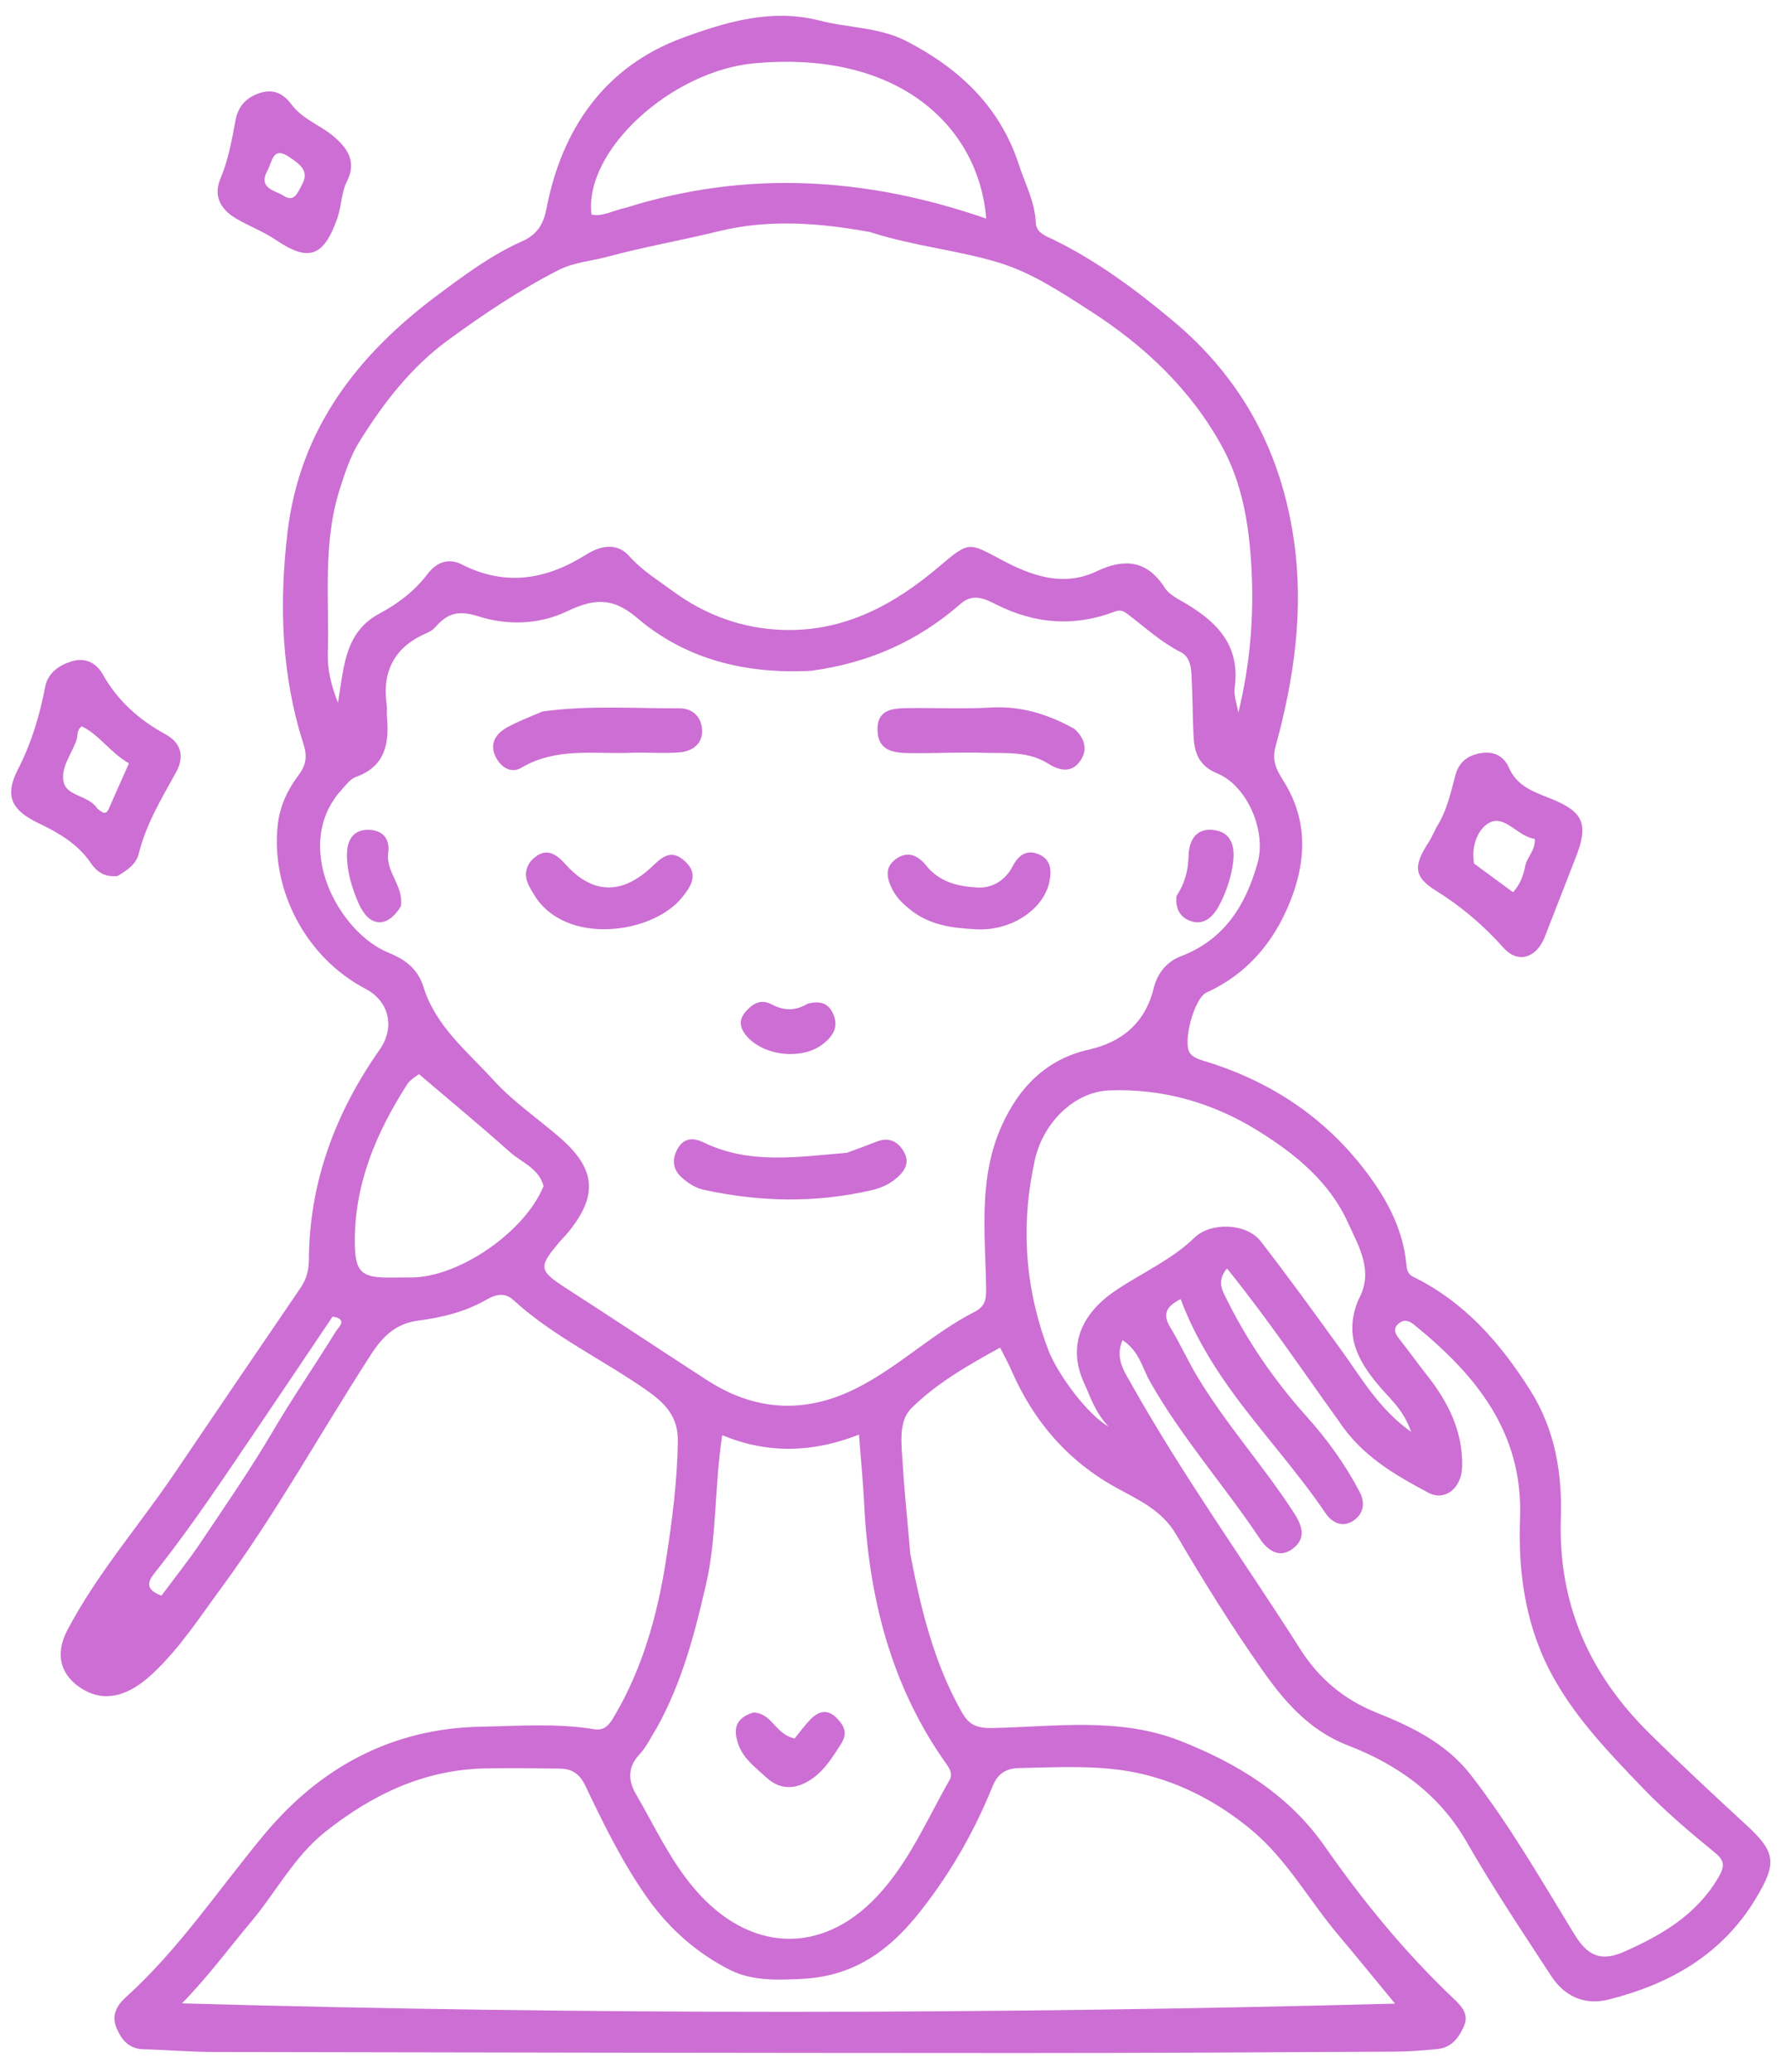 <svg width="69" height="80" viewBox="0 0 69 80" fill="none" xmlns="http://www.w3.org/2000/svg">
<path d="M35.168 60.004C35.583 62.171 36.09 64.233 37.155 66.112C37.413 66.569 37.686 66.743 38.328 66.73C40.752 66.68 43.227 66.299 45.58 67.219C47.799 68.088 49.783 69.296 51.189 71.309C52.66 73.418 54.286 75.402 56.155 77.175C56.473 77.477 56.762 77.779 56.555 78.251C56.359 78.699 56.065 79.074 55.534 79.126C54.983 79.181 54.426 79.224 53.872 79.226C49.04 79.251 44.207 79.281 39.374 79.28C28.988 79.278 18.601 79.259 8.214 79.239C7.327 79.237 6.44 79.157 5.552 79.135C4.993 79.121 4.71 78.795 4.508 78.328C4.292 77.83 4.512 77.441 4.85 77.136C6.919 75.271 8.448 72.954 10.214 70.834C12.359 68.259 15.139 66.744 18.561 66.679C20.026 66.651 21.501 66.536 22.964 66.777C23.361 66.842 23.54 66.599 23.727 66.283C24.841 64.396 25.407 62.339 25.739 60.191C25.972 58.683 26.167 57.181 26.188 55.649C26.202 54.671 25.656 54.158 24.962 53.673C23.268 52.49 21.371 51.607 19.83 50.2C19.456 49.859 19.08 50.025 18.757 50.208C17.943 50.671 17.054 50.88 16.15 50.998C15.289 51.11 14.779 51.618 14.342 52.293C12.403 55.285 10.683 58.419 8.568 61.294C7.72 62.446 6.939 63.66 5.878 64.647C4.93 65.528 4.027 65.734 3.195 65.231C2.326 64.705 2.114 63.88 2.6 62.955C3.75 60.764 5.383 58.905 6.759 56.869C8.368 54.49 9.984 52.115 11.604 49.744C11.833 49.409 11.931 49.063 11.933 48.655C11.95 45.649 12.959 42.969 14.668 40.532C15.268 39.677 15.044 38.665 14.118 38.182C11.843 36.994 10.449 34.397 10.732 31.837C10.811 31.134 11.113 30.489 11.53 29.939C11.841 29.529 11.87 29.187 11.721 28.721C10.87 26.06 10.78 23.351 11.104 20.584C11.578 16.544 13.831 13.675 16.96 11.354C17.977 10.599 18.998 9.838 20.172 9.318C20.695 9.086 20.986 8.715 21.109 8.074C21.704 4.962 23.379 2.557 26.384 1.457C28.024 0.857 29.801 0.316 31.652 0.792C32.774 1.08 33.977 1.048 35.035 1.596C37.067 2.651 38.637 4.119 39.368 6.373C39.608 7.109 39.983 7.796 40.016 8.596C40.033 9.002 40.417 9.116 40.699 9.254C42.402 10.088 43.908 11.209 45.35 12.418C47.985 14.629 49.497 17.45 49.988 20.863C50.38 23.589 49.992 26.23 49.277 28.837C49.093 29.505 49.441 29.898 49.7 30.348C50.542 31.818 50.434 33.333 49.846 34.807C49.227 36.363 48.195 37.607 46.613 38.328C46.137 38.544 45.688 40.222 45.964 40.656C46.055 40.799 46.268 40.895 46.445 40.947C48.919 41.685 51.008 43.005 52.615 45.039C53.497 46.155 54.192 47.367 54.333 48.824C54.352 49.026 54.381 49.198 54.592 49.302C56.578 50.274 57.965 51.858 59.123 53.694C60.078 55.209 60.357 56.886 60.301 58.619C60.195 61.916 61.383 64.624 63.718 66.929C64.953 68.149 66.221 69.328 67.497 70.502C68.622 71.537 68.63 71.976 67.856 73.277C66.553 75.464 64.538 76.608 62.16 77.212C61.233 77.448 60.45 77.104 59.933 76.311C58.818 74.602 57.677 72.903 56.665 71.133C55.602 69.276 53.99 68.139 52.08 67.403C50.568 66.821 49.598 65.678 48.736 64.446C47.562 62.77 46.477 61.027 45.442 59.261C44.89 58.319 44.001 57.93 43.133 57.453C41.245 56.416 39.921 54.871 39.07 52.905C38.95 52.629 38.8 52.365 38.637 52.041C37.393 52.722 36.182 53.418 35.209 54.381C34.693 54.892 34.831 55.793 34.875 56.534C34.944 57.667 35.067 58.798 35.168 60.004ZM31.341 25.903C28.846 26.041 26.499 25.476 24.608 23.857C23.611 23.003 22.857 23.157 21.888 23.615C20.785 24.136 19.568 24.145 18.475 23.799C17.725 23.561 17.311 23.673 16.854 24.18C16.764 24.28 16.65 24.377 16.529 24.427C15.272 24.952 14.747 25.883 14.941 27.229C14.961 27.365 14.935 27.507 14.947 27.645C15.042 28.683 14.908 29.589 13.747 30.003C13.531 30.08 13.363 30.316 13.196 30.5C11.257 32.633 13.068 36.007 15.02 36.795C15.705 37.072 16.153 37.445 16.365 38.125C16.838 39.641 18.062 40.608 19.067 41.713C19.824 42.546 20.783 43.194 21.639 43.939C23.03 45.149 23.109 46.177 21.938 47.602C21.833 47.731 21.71 47.845 21.603 47.973C20.816 48.916 20.789 49.048 21.854 49.734C23.683 50.911 25.492 52.119 27.318 53.298C29.163 54.489 31.097 54.62 33.123 53.591C34.738 52.77 36.033 51.488 37.633 50.668C38.031 50.464 38.105 50.235 38.098 49.769C38.068 47.649 37.781 45.505 38.706 43.457C39.39 41.944 40.458 40.894 42.062 40.533C43.347 40.244 44.244 39.5 44.573 38.157C44.714 37.581 45.084 37.132 45.612 36.931C47.307 36.287 48.132 34.949 48.587 33.317C48.929 32.087 48.186 30.345 47.03 29.867C46.282 29.559 46.139 29.034 46.108 28.376C46.071 27.601 46.076 26.823 46.031 26.048C46.012 25.72 45.957 25.356 45.618 25.184C44.895 24.818 44.296 24.281 43.664 23.789C43.482 23.647 43.333 23.515 43.074 23.615C41.511 24.214 39.997 24.099 38.499 23.349C38.087 23.143 37.607 22.883 37.116 23.313C35.496 24.729 33.618 25.596 31.341 25.903ZM33.609 8.96C31.66 8.606 29.714 8.451 27.754 8.932C26.333 9.282 24.886 9.531 23.475 9.913C22.84 10.085 22.176 10.123 21.562 10.437C20.055 11.209 18.66 12.148 17.299 13.143C15.868 14.19 14.808 15.574 13.885 17.053C13.544 17.598 13.333 18.24 13.129 18.881C12.46 20.979 12.725 23.117 12.665 25.242C12.648 25.873 12.795 26.459 13.057 27.14C13.127 26.694 13.174 26.366 13.23 26.039C13.399 25.063 13.68 24.21 14.678 23.683C15.37 23.317 16.022 22.818 16.523 22.159C16.843 21.738 17.303 21.521 17.848 21.799C19.525 22.656 21.11 22.383 22.641 21.419C23.212 21.059 23.84 20.949 24.305 21.47C24.794 22.02 25.4 22.39 25.969 22.81C27.243 23.752 28.691 24.282 30.283 24.326C32.634 24.392 34.552 23.346 36.281 21.88C37.449 20.891 37.406 20.934 38.719 21.632C39.852 22.233 41.075 22.677 42.369 22.061C43.435 21.554 44.316 21.627 44.999 22.698C45.138 22.916 45.404 23.073 45.641 23.207C46.941 23.945 47.93 24.854 47.701 26.546C47.658 26.86 47.79 27.195 47.841 27.521C48.303 25.639 48.457 23.75 48.343 21.832C48.249 20.24 47.994 18.684 47.233 17.281C46.021 15.048 44.22 13.353 42.094 11.99C40.977 11.274 39.865 10.53 38.586 10.141C36.999 9.658 35.328 9.513 33.609 8.96ZM31.148 76.407C30.145 76.463 29.095 76.52 28.204 76.071C26.941 75.434 25.871 74.5 25.032 73.322C24.063 71.961 23.335 70.468 22.621 68.973C22.385 68.478 22.087 68.302 21.613 68.296C20.67 68.283 19.726 68.272 18.783 68.288C16.413 68.328 14.409 69.28 12.58 70.727C11.359 71.694 10.665 73.069 9.69 74.225C8.864 75.205 8.112 76.246 7.032 77.362C22.76 77.806 38.232 77.786 53.896 77.373C53.07 76.373 52.397 75.541 51.706 74.724C50.568 73.378 49.718 71.798 48.331 70.651C47.073 69.61 45.641 68.854 44.087 68.495C42.553 68.141 40.944 68.245 39.361 68.276C38.835 68.287 38.533 68.522 38.35 68.975C37.8 70.334 37.113 71.631 36.282 72.825C35.057 74.584 33.681 76.213 31.148 76.407ZM51.712 54.862C50.303 52.903 48.953 50.899 47.404 48.984C47.063 49.398 47.161 49.705 47.311 50.011C48.146 51.731 49.213 53.29 50.492 54.714C51.283 55.596 51.978 56.559 52.529 57.614C52.751 58.038 52.683 58.457 52.289 58.721C51.865 59.005 51.464 58.806 51.208 58.43C50.061 56.735 48.66 55.237 47.476 53.573C46.728 52.522 46.08 51.408 45.613 50.166C45.052 50.447 44.902 50.75 45.213 51.259C45.585 51.869 45.879 52.528 46.247 53.142C47.343 54.968 48.772 56.56 49.938 58.339C50.268 58.842 50.522 59.362 49.949 59.802C49.44 60.192 48.983 59.881 48.682 59.432C47.303 57.365 45.639 55.5 44.413 53.322C44.129 52.817 44.012 52.171 43.368 51.751C43.061 52.456 43.447 52.979 43.71 53.447C45.695 56.985 48.067 60.279 50.243 63.697C50.943 64.796 51.895 65.623 53.186 66.138C54.529 66.673 55.872 67.32 56.815 68.532C58.327 70.474 59.545 72.606 60.826 74.696C61.331 75.52 61.842 75.771 62.757 75.364C64.183 74.729 65.506 73.966 66.355 72.555C66.626 72.103 66.669 71.88 66.244 71.533C65.279 70.747 64.329 69.941 63.463 69.041C62.216 67.744 60.968 66.451 60.068 64.873C58.961 62.934 58.642 60.818 58.725 58.627C58.85 55.309 57.012 53.084 54.626 51.151C54.436 50.996 54.233 50.933 54.027 51.117C53.806 51.314 53.898 51.498 54.051 51.694C54.426 52.171 54.782 52.662 55.156 53.139C55.964 54.167 56.521 55.299 56.488 56.634C56.466 57.489 55.809 57.977 55.187 57.645C53.891 56.953 52.615 56.233 51.712 54.862ZM25.381 66.712C25.158 67.061 24.981 67.453 24.703 67.75C24.236 68.246 24.274 68.776 24.566 69.276C25.286 70.511 25.878 71.817 26.82 72.925C28.919 75.397 31.734 75.535 33.904 73.209C35.135 71.888 35.815 70.257 36.688 68.733C36.81 68.52 36.701 68.313 36.562 68.118C34.408 65.091 33.557 61.653 33.382 58.002C33.342 57.181 33.258 56.362 33.185 55.401C31.384 56.104 29.659 56.147 27.902 55.421C27.595 57.425 27.701 59.355 27.27 61.211C26.839 63.065 26.371 64.917 25.381 66.712ZM52.484 50.184C53.092 49.093 52.489 48.124 52.074 47.209C51.352 45.617 50.014 44.539 48.564 43.644C46.832 42.576 44.923 42.034 42.876 42.106C41.477 42.154 40.294 43.385 39.983 44.782C39.424 47.293 39.59 49.718 40.495 52.119C40.831 53.01 41.978 54.608 42.837 55.095C42.312 54.553 42.135 53.959 41.883 53.408C41.228 51.986 41.773 50.741 43.065 49.86C44.084 49.164 45.24 48.671 46.143 47.798C46.786 47.177 48.16 47.23 48.705 47.932C49.773 49.307 50.792 50.72 51.814 52.129C52.601 53.214 53.267 54.402 54.514 55.292C54.228 54.421 53.644 53.971 53.196 53.421C52.445 52.501 51.915 51.532 52.484 50.184ZM24.187 8.02C28.837 6.559 33.466 6.834 38.102 8.442C37.821 4.948 34.794 1.927 29.143 2.444C25.939 2.738 22.549 5.817 22.852 8.287C23.285 8.377 23.655 8.134 24.187 8.02ZM21 45.804C20.82 45.113 20.152 44.893 19.692 44.482C18.544 43.455 17.353 42.474 16.188 41.481C16.047 41.58 15.977 41.622 15.916 41.674C15.854 41.728 15.788 41.785 15.743 41.854C14.544 43.722 13.691 45.707 13.708 47.979C13.717 49.133 13.959 49.356 15.152 49.334C15.402 49.329 15.652 49.332 15.902 49.331C17.712 49.323 20.264 47.598 21 45.804ZM12.849 50.842C11.849 52.326 10.852 53.813 9.848 55.295C8.64 57.076 7.449 58.869 6.117 60.562C5.865 60.883 5.411 61.317 6.238 61.617C6.758 60.916 7.292 60.252 7.765 59.547C8.716 58.132 9.687 56.724 10.55 55.255C11.319 53.947 12.18 52.704 12.974 51.416C13.072 51.259 13.466 50.936 12.849 50.842Z" fill="#CC6ED3"/>
<path d="M4.538 33.829C4.044 33.883 3.737 33.663 3.508 33.327C3.004 32.586 2.261 32.158 1.486 31.787C0.439 31.287 0.171 30.728 0.687 29.723C1.209 28.703 1.534 27.637 1.746 26.52C1.847 25.985 2.288 25.684 2.773 25.537C3.275 25.384 3.71 25.578 3.972 26.043C4.545 27.061 5.367 27.795 6.39 28.353C6.97 28.669 7.157 29.18 6.798 29.829C6.24 30.838 5.641 31.829 5.359 32.969C5.261 33.364 4.931 33.6 4.538 33.829ZM3.772 31.236C3.926 31.34 4.077 31.532 4.215 31.208C4.461 30.635 4.72 30.067 4.982 29.477C4.265 29.07 3.842 28.38 3.161 28.049C2.951 28.194 3.015 28.382 2.969 28.533C2.805 29.061 2.392 29.537 2.441 30.092C2.501 30.785 3.392 30.656 3.772 31.236Z" fill="#CC6ED3"/>
<path d="M55.495 31.946C55.908 31.299 56.044 30.616 56.223 29.952C56.364 29.429 56.688 29.174 57.204 29.084C57.722 28.993 58.104 29.207 58.294 29.642C58.607 30.364 59.258 30.58 59.891 30.831C61.169 31.338 61.384 31.814 60.884 33.093C60.482 34.12 60.081 35.147 59.682 36.175C59.367 36.989 58.647 37.229 58.085 36.599C57.307 35.727 56.453 35.002 55.456 34.382C54.598 33.848 54.613 33.409 55.2 32.516C55.305 32.355 55.378 32.173 55.495 31.946ZM56.95 33.349C57.449 33.716 57.948 34.082 58.456 34.456C58.754 34.119 58.856 33.784 58.929 33.428C58.999 33.086 59.329 32.834 59.292 32.394C58.659 32.307 58.165 31.512 57.607 31.739C57.13 31.935 56.818 32.638 56.95 33.349Z" fill="#CC6ED3"/>
<path d="M13.033 8.428C12.499 9.941 11.912 10.116 10.641 9.256C10.164 8.934 9.609 8.729 9.111 8.433C8.526 8.084 8.232 7.571 8.517 6.895C8.822 6.172 8.956 5.415 9.097 4.653C9.195 4.123 9.496 3.77 10.03 3.594C10.572 3.416 10.953 3.621 11.258 4.03C11.687 4.606 12.376 4.83 12.903 5.278C13.486 5.775 13.762 6.292 13.404 7.004C13.185 7.439 13.201 7.919 13.033 8.428ZM11.199 6.081C10.54 5.612 10.524 6.235 10.335 6.583C9.951 7.287 10.641 7.353 10.965 7.564C11.376 7.83 11.503 7.429 11.665 7.137C11.943 6.637 11.653 6.384 11.199 6.081Z" fill="#CC6ED3"/>
<path d="M32.716 44.517C33.144 44.363 33.506 44.227 33.866 44.086C34.287 43.922 34.621 44.025 34.873 44.4C35.137 44.794 35.042 45.114 34.711 45.426C34.419 45.701 34.092 45.862 33.701 45.954C31.534 46.462 29.373 46.42 27.206 45.949C26.86 45.873 26.593 45.695 26.347 45.478C25.989 45.16 25.945 44.775 26.183 44.355C26.435 43.912 26.817 43.937 27.189 44.118C28.957 44.977 30.808 44.674 32.716 44.517Z" fill="#CC6ED3"/>
<path d="M41.506 28.144C41.968 28.562 42.016 29.032 41.691 29.442C41.358 29.861 40.898 29.744 40.489 29.486C39.712 28.996 38.833 29.095 37.984 29.07C37.043 29.042 36.099 29.095 35.157 29.082C34.558 29.074 33.924 29.018 33.901 28.21C33.877 27.363 34.524 27.351 35.123 27.344C36.177 27.332 37.233 27.383 38.283 27.323C39.435 27.257 40.466 27.567 41.506 28.144Z" fill="#CC6ED3"/>
<path d="M20.952 27.476C22.76 27.226 24.509 27.36 26.255 27.354C26.782 27.353 27.1 27.705 27.125 28.19C27.151 28.709 26.76 29.008 26.282 29.05C25.649 29.106 25.007 29.046 24.37 29.07C22.945 29.125 21.484 28.852 20.143 29.647C19.714 29.901 19.313 29.591 19.13 29.184C18.909 28.692 19.177 28.313 19.604 28.081C20.015 27.856 20.457 27.69 20.952 27.476Z" fill="#CC6ED3"/>
<path d="M20.489 33.272C21.041 32.666 21.456 32.941 21.849 33.378C22.876 34.517 23.985 34.563 25.122 33.528C25.505 33.178 25.881 32.719 26.46 33.255C27.006 33.76 26.702 34.211 26.366 34.638C25.23 36.08 21.821 36.54 20.629 34.544C20.401 34.164 20.141 33.78 20.489 33.272Z" fill="#CC6ED3"/>
<path d="M35.103 35.076C34.816 34.843 34.615 34.619 34.473 34.342C34.252 33.909 34.168 33.481 34.628 33.16C35.09 32.838 35.488 33.054 35.786 33.428C36.304 34.078 37.046 34.238 37.781 34.273C38.337 34.3 38.843 33.997 39.126 33.446C39.341 33.03 39.669 32.785 40.141 32.993C40.598 33.194 40.633 33.595 40.543 34.045C40.331 35.101 39.085 35.956 37.725 35.886C36.816 35.84 35.897 35.745 35.103 35.076Z" fill="#CC6ED3"/>
<path d="M31.204 38.759C31.701 38.632 32.024 38.746 32.203 39.187C32.394 39.658 32.187 39.988 31.846 40.276C31.017 40.978 29.408 40.786 28.775 39.92C28.564 39.63 28.565 39.357 28.79 39.088C29.06 38.767 29.386 38.559 29.806 38.782C30.26 39.022 30.696 39.059 31.204 38.759Z" fill="#CC6ED3"/>
<path d="M45.452 34.603C45.784 34.097 45.903 33.606 45.918 33.062C45.933 32.481 46.184 31.982 46.855 32.048C47.554 32.116 47.717 32.655 47.643 33.273C47.57 33.883 47.37 34.467 47.083 34.998C46.891 35.354 46.56 35.713 46.086 35.593C45.656 35.483 45.391 35.157 45.452 34.603Z" fill="#CC6ED3"/>
<path d="M15.488 34.998C14.954 35.866 14.258 35.815 13.847 34.869C13.598 34.297 13.405 33.668 13.403 33.023C13.403 32.505 13.599 32.055 14.19 32.045C14.743 32.036 15.079 32.345 14.998 32.945C14.899 33.677 15.601 34.202 15.488 34.998Z" fill="#CC6ED3"/>
<path d="M29.105 66.131C29.834 66.149 29.941 66.973 30.701 67.133C30.874 66.922 31.081 66.628 31.331 66.377C31.612 66.095 31.948 65.988 32.284 66.305C32.588 66.591 32.77 66.904 32.502 67.328C32.188 67.82 31.881 68.325 31.402 68.668C30.808 69.093 30.177 69.17 29.595 68.629C29.196 68.257 28.737 67.934 28.535 67.386C28.322 66.803 28.384 66.352 29.105 66.131Z" fill="#CC6ED3"/>
</svg>
